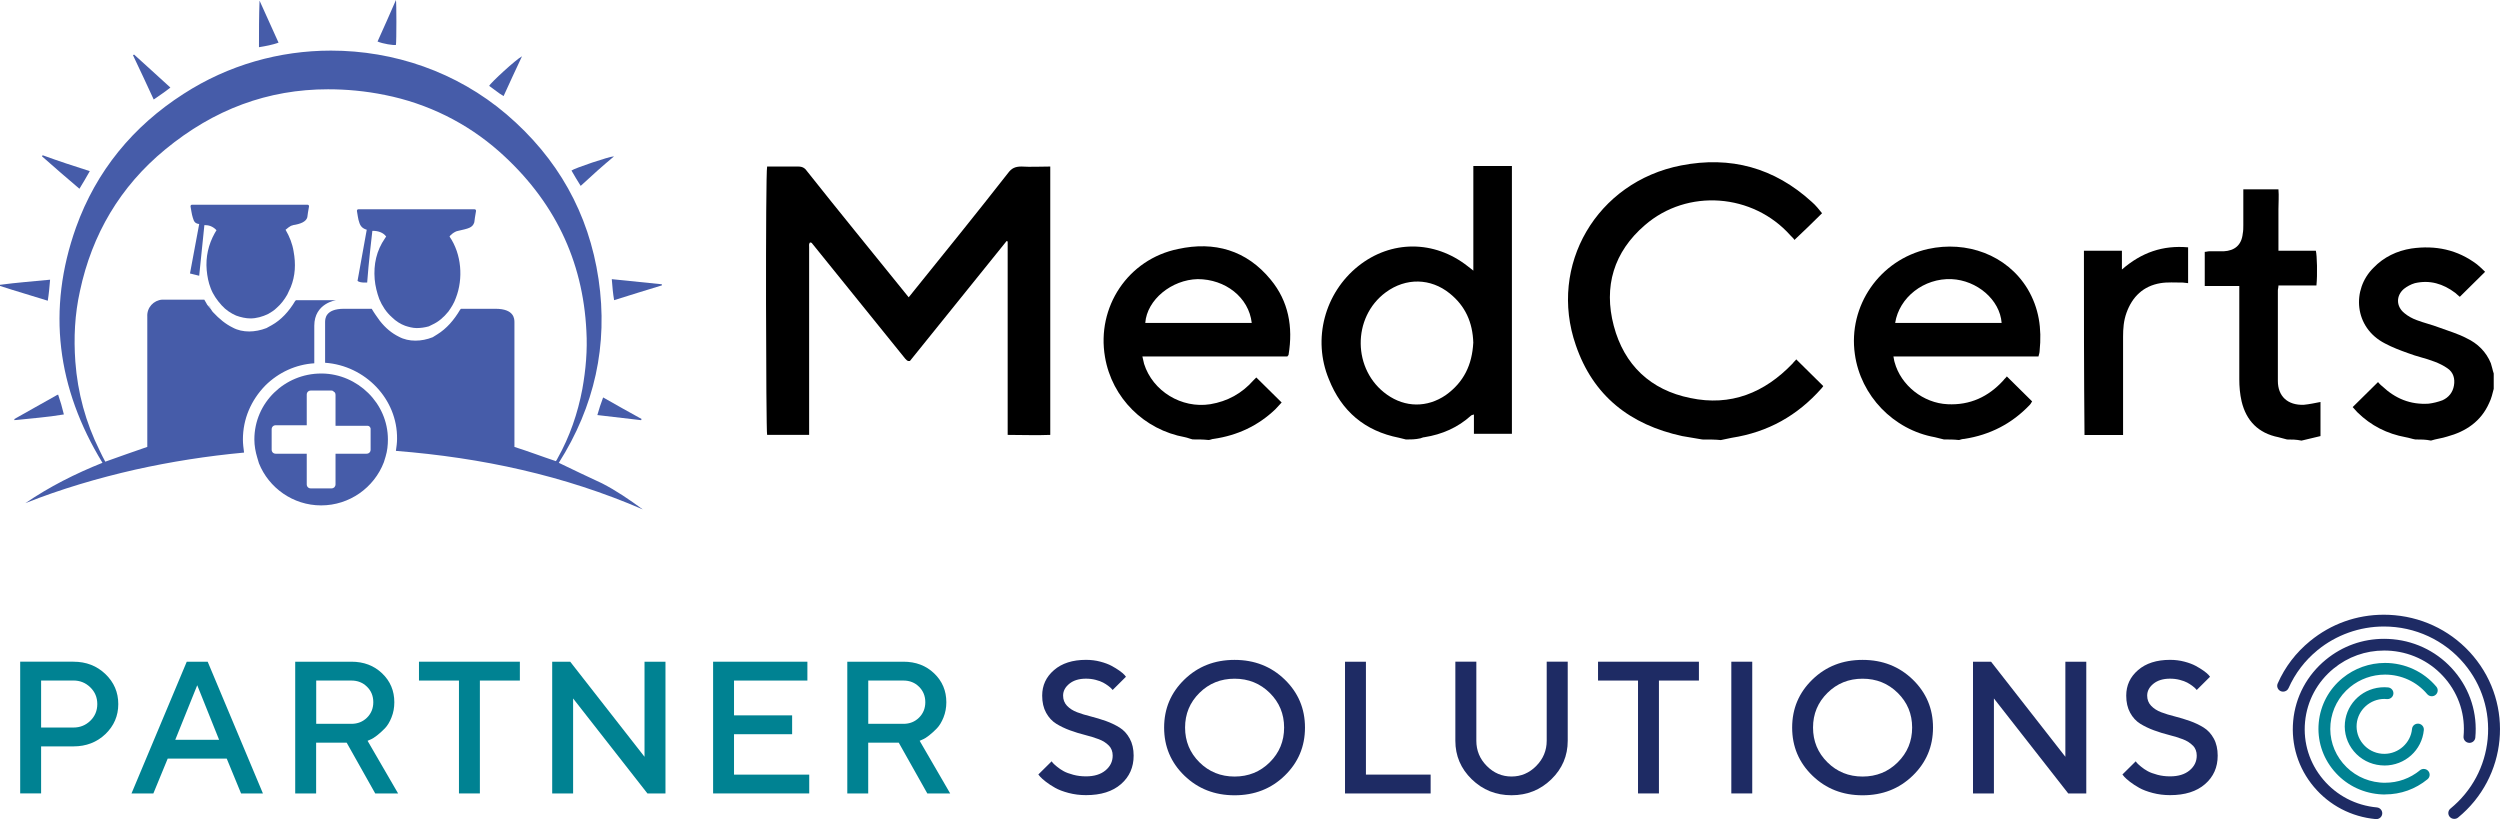 <?xml version="1.0" encoding="UTF-8"?>
<svg id="Layer_1" data-name="Layer 1" xmlns="http://www.w3.org/2000/svg" xmlns:xlink="http://www.w3.org/1999/xlink" viewBox="0 0 689.66 225.96">
  <defs>
    <style>
      .cls-1 {
        fill: none;
      }

      .cls-2 {
        fill: #1e2b64;
      }

      .cls-3 {
        fill: #465ca9;
      }

      .cls-4 {
        fill: #008292;
      }

      .cls-5 {
        clip-path: url(#clippath);
      }
    </style>
    <clipPath id="clippath">
      <rect class="cls-1" y="0" width="689.64" height="225.96"/>
    </clipPath>
  </defs>
  <g class="cls-5">
    <g>
      <path class="cls-4" d="M20.27,182.54c3.51,0,6.44,1.14,8.81,3.41,2.37,2.27,3.55,5.03,3.55,8.28s-1.19,6.01-3.55,8.28c-2.37,2.26-5.31,3.39-8.81,3.39h-8.93v12.97h-5.77v-36.34h14.7ZM11.34,187.73v12.97h8.93c1.81,0,3.36-.62,4.64-1.86,1.28-1.24,1.93-2.78,1.93-4.61s-.64-3.37-1.93-4.62c-1.28-1.25-2.83-1.88-4.64-1.88h-8.93Z"/>
      <path class="cls-4" d="M51.52,182.54h5.77l15.24,36.34h-6.03l-3.95-9.6h-16.29l-3.95,9.6h-6.03l15.24-36.34h0ZM48.36,204.08h12.08l-6.03-15.05-6.06,15.05Z"/>
      <path class="cls-4" d="M81.46,182.54h15.49c3.4,0,6.22,1.07,8.47,3.22,2.24,2.14,3.36,4.8,3.36,7.96,0,1.49-.25,2.88-.77,4.17-.51,1.29-1.13,2.31-1.85,3.05-.72.74-1.44,1.39-2.16,1.95-.72.56-1.33.94-1.85,1.14l-.75.33,8.42,14.52h-6.31l-7.88-14.01h-8.42v14.01h-5.77v-36.34ZM101.25,189.45c-1.16-1.14-2.59-1.71-4.3-1.71h-9.72v11.94h9.72c1.71,0,3.14-.57,4.3-1.71,1.15-1.14,1.73-2.56,1.73-4.26s-.57-3.12-1.73-4.26Z"/>
      <path class="cls-4" d="M143.41,182.54v5.2h-11.03v31.14h-5.77v-31.14h-11.03v-5.2h27.83Z"/>
      <path class="cls-4" d="M183.58,182.54v36.34h-4.98l-20.5-26.2v26.2h-5.77v-36.34h4.97l20.5,26.23v-26.23h5.77Z"/>
      <path class="cls-4" d="M223.24,213.68v5.2h-26.52v-36.34h26.01v5.2h-20.24v9.6h16.03v5.2h-16.03v11.15h20.75,0Z"/>
      <path class="cls-4" d="M233.74,182.54h15.49c3.4,0,6.23,1.07,8.47,3.22,2.24,2.14,3.36,4.8,3.36,7.96,0,1.49-.26,2.88-.77,4.17-.52,1.29-1.13,2.31-1.85,3.05-.72.74-1.43,1.39-2.15,1.95-.72.56-1.33.94-1.85,1.14l-.74.33,8.42,14.52h-6.31l-7.88-14.01h-8.42v14.01h-5.77v-36.34ZM253.53,189.45c-1.15-1.14-2.58-1.71-4.29-1.71h-9.72v11.94h9.72c1.71,0,3.14-.57,4.29-1.71,1.15-1.14,1.73-2.56,1.73-4.26s-.58-3.12-1.73-4.26Z"/>
      <path class="cls-2" d="M305.9,205.69c-.72-.75-1.65-1.34-2.79-1.77-1.13-.43-2.4-.82-3.79-1.17-1.38-.35-2.77-.77-4.16-1.28-1.39-.51-2.65-1.12-3.79-1.82-1.14-.71-2.07-1.72-2.79-3.03-.72-1.31-1.08-2.88-1.08-4.73,0-2.81,1.08-5.15,3.26-7.03,2.17-1.88,5.11-2.83,8.83-2.83,1.37,0,2.68.16,3.93.49,1.26.33,2.3.72,3.13,1.17.83.45,1.55.89,2.18,1.34.62.45,1.08.83,1.37,1.15l.41.51-3.67,3.65c-.07-.07-.17-.18-.3-.34-.13-.16-.42-.42-.87-.76-.45-.35-.94-.66-1.46-.94-.52-.28-1.2-.53-2.05-.75s-1.74-.33-2.68-.33c-1.9,0-3.42.46-4.58,1.39-1.15.93-1.73,2.02-1.73,3.27,0,1.12.36,2.05,1.07,2.81.72.76,1.65,1.35,2.79,1.79,1.13.43,2.4.82,3.79,1.16,1.38.35,2.77.77,4.16,1.26,1.38.5,2.64,1.1,3.78,1.81,1.14.71,2.07,1.72,2.79,3.04s1.08,2.89,1.08,4.71c0,3.21-1.17,5.83-3.49,7.85-2.33,2.03-5.54,3.04-9.65,3.04-1.67,0-3.27-.2-4.79-.6-1.52-.4-2.76-.87-3.73-1.42-.98-.55-1.82-1.1-2.54-1.66-.72-.56-1.24-1.02-1.57-1.39l-.52-.63,3.67-3.63c.07.1.18.25.34.45.16.19.53.53,1.11,1.01.58.48,1.2.9,1.86,1.26.66.37,1.55.69,2.66.99,1.11.3,2.27.44,3.5.44,2.28,0,4.07-.55,5.39-1.65,1.32-1.1,1.98-2.46,1.98-4.08,0-1.12-.36-2.05-1.08-2.8h0Z"/>
      <path class="cls-2" d="M326.73,187.46c3.73-3.62,8.34-5.42,13.84-5.42s10.11,1.81,13.84,5.42c3.73,3.62,5.59,8.03,5.59,13.25s-1.86,9.64-5.59,13.26c-3.72,3.62-8.34,5.42-13.84,5.42s-10.11-1.81-13.84-5.42c-3.73-3.62-5.59-8.03-5.59-13.26s1.87-9.64,5.59-13.25ZM330.88,210.29c2.64,2.62,5.88,3.93,9.7,3.93s7.06-1.31,9.7-3.93c2.64-2.62,3.96-5.81,3.96-9.58s-1.32-6.95-3.96-9.56c-2.64-2.61-5.88-3.92-9.7-3.92s-7.06,1.3-9.7,3.92c-2.64,2.61-3.96,5.8-3.96,9.56s1.32,6.96,3.96,9.58Z"/>
      <path class="cls-2" d="M371.04,218.88v-36.34h5.77v31.14h17.85v5.2h-23.62Z"/>
      <path class="cls-2" d="M423.79,211.3c1.92-1.94,2.89-4.26,2.89-6.95v-21.82h5.8v21.82c0,4.15-1.51,7.7-4.52,10.63-3.02,2.93-6.68,4.4-10.98,4.4s-7.96-1.47-10.98-4.41c-3.02-2.94-4.52-6.48-4.52-10.62v-21.82h5.79v21.82c0,2.7.96,5.02,2.89,6.96,1.92,1.94,4.2,2.9,6.82,2.9s4.9-.97,6.83-2.92h0Z"/>
      <path class="cls-2" d="M468.67,182.54v5.2h-11.03v31.14h-5.77v-31.14h-11.03v-5.2h27.83Z"/>
      <path class="cls-2" d="M477.61,182.54h5.77v36.34h-5.77v-36.34Z"/>
      <path class="cls-2" d="M499.98,187.46c3.73-3.62,8.34-5.42,13.84-5.42s10.11,1.81,13.84,5.42c3.73,3.62,5.59,8.03,5.59,13.25s-1.86,9.64-5.59,13.26c-3.73,3.62-8.34,5.42-13.84,5.42s-10.11-1.81-13.84-5.42c-3.73-3.62-5.59-8.03-5.59-13.26s1.87-9.64,5.59-13.25ZM504.12,210.29c2.64,2.62,5.88,3.93,9.7,3.93s7.06-1.31,9.7-3.93,3.97-5.81,3.97-9.58-1.32-6.95-3.97-9.56c-2.64-2.61-5.88-3.92-9.7-3.92s-7.06,1.3-9.7,3.92c-2.64,2.61-3.97,5.8-3.97,9.56s1.32,6.96,3.97,9.58Z"/>
      <path class="cls-2" d="M575.53,182.54v36.34h-4.98l-20.5-26.2v26.2h-5.77v-36.34h4.98l20.5,26.23v-26.23h5.77Z"/>
      <path class="cls-2" d="M604.93,205.69c-.72-.75-1.65-1.34-2.79-1.77-1.14-.43-2.4-.82-3.79-1.17-1.39-.35-2.77-.77-4.15-1.28-1.39-.51-2.65-1.12-3.79-1.82-1.14-.71-2.07-1.72-2.78-3.03-.72-1.31-1.08-2.88-1.08-4.73,0-2.81,1.08-5.15,3.26-7.03,2.17-1.88,5.12-2.83,8.83-2.83,1.37,0,2.68.16,3.94.49,1.26.33,2.3.72,3.13,1.17.83.45,1.55.89,2.18,1.34.62.45,1.08.83,1.37,1.15l.41.51-3.67,3.65c-.07-.07-.17-.18-.3-.34-.13-.16-.42-.42-.87-.76-.46-.35-.94-.66-1.46-.94-.52-.28-1.21-.53-2.05-.75-.85-.22-1.74-.33-2.68-.33-1.9,0-3.42.46-4.58,1.39-1.15.93-1.73,2.02-1.73,3.27,0,1.12.36,2.05,1.08,2.81.72.76,1.64,1.35,2.78,1.79,1.14.43,2.4.82,3.78,1.16,1.39.35,2.77.77,4.16,1.26,1.39.5,2.65,1.1,3.79,1.81,1.14.71,2.07,1.72,2.79,3.04.72,1.32,1.07,2.89,1.07,4.71,0,3.21-1.16,5.83-3.49,7.85-2.33,2.03-5.54,3.04-9.65,3.04-1.67,0-3.27-.2-4.79-.6-1.51-.4-2.76-.87-3.73-1.42-.98-.55-1.82-1.1-2.54-1.66-.72-.56-1.24-1.02-1.57-1.39l-.51-.63,3.67-3.63c.07.1.18.25.34.45.16.19.53.53,1.11,1.01.57.48,1.2.9,1.86,1.26.67.37,1.55.69,2.66.99,1.1.3,2.27.44,3.5.44,2.28,0,4.07-.55,5.39-1.65,1.32-1.1,1.97-2.46,1.97-4.08,0-1.12-.36-2.05-1.07-2.8h0Z"/>
      <path d="M469.62,121.24c-1.9-.31-3.65-.63-5.55-.94-14.45-3.14-24.61-11.14-29.37-25.1-7.62-21.96,5.72-45.01,29.05-49.56,13.65-2.67,25.72.63,36.04,10.04,1.11.94,2.07,2.19,2.85,3.14-2.54,2.51-4.92,4.86-7.62,7.37-.16-.31-.64-.79-1.11-1.25-10.32-11.6-28.42-13.02-40.16-2.82-8.57,7.37-11.43,16.94-8.57,27.76,2.86,10.82,10.16,17.72,21.12,19.92,11.11,2.35,20.48-1.41,28.26-9.57.32-.47.79-.79.95-1.1,2.54,2.51,4.92,4.86,7.46,7.37,0,0-.16.31-.47.63-6.67,7.53-14.77,12.08-24.77,13.64-.95.16-2.07.47-3.02.63-1.43-.16-3.18-.16-5.08-.16Z"/>
      <path d="M387.86,121.24c-.63-.16-1.27-.31-1.9-.47-9.53-1.88-15.88-7.37-19.37-16.15-4.61-11.13-1.11-23.84,8.1-31.21,9.05-7.21,20.96-7.21,30.16,0,.48.31.95.79,1.59,1.25v-28.86h10.64v73.87h-10.48v-5.33c-.48.16-.64.16-.8.31-3.65,3.29-7.94,5.18-12.86,5.96-.32,0-.64.16-1.11.31-1.43.32-2.7.32-3.97.32h0ZM406.43,94.58c-.16-5.65-2.22-10.2-6.51-13.64-5.24-4.23-12.07-4.39-17.62-.31-9.37,6.9-9.21,21.49.31,28.23,5.08,3.61,11.11,3.61,16.19.16,5.08-3.61,7.3-8.47,7.62-14.43h0Z"/>
      <path d="M536.3,121.24c-.8-.16-1.75-.47-2.54-.63-11.43-2.04-20.48-11.45-22.07-22.9-1.91-13.33,6.83-26.03,20.16-29.02,10.64-2.35,21.75,1.57,27.47,10.98,3.18,5.33,3.97,10.98,3.34,17.1,0,.47-.16.94-.32,1.57h-40.01c.16.63.16,1.1.32,1.57,1.74,6.43,7.94,11.29,14.61,11.6,6.19.31,11.27-2.04,15.4-6.58.32-.47.8-.78.95-1.1,2.22,2.19,4.61,4.55,6.98,6.9-.16.16-.32.63-.63.94-4.92,5.18-10.96,8.31-18.1,9.41-.47,0-.95.16-1.43.31-1.43-.16-2.7-.16-4.12-.16h0ZM552.18,89.08c-.48-6.43-6.83-11.76-13.81-12.08-7.62-.31-14.45,5.02-15.56,12.08h29.37,0Z"/>
      <path d="M329.12,121.24c-.8-.16-1.43-.47-2.22-.63-11.27-2.04-20.16-10.82-22.07-22.12-2.38-13.8,6.35-26.98,20.16-29.8,10-2.19,18.89.31,25.56,8.47,4.92,5.96,6.19,13.02,4.92,20.7,0,.16-.16.16-.32.47h-40.01c.16.79.32,1.41.47,2.04,2.38,7.53,10.32,12.39,18.26,11.14,4.76-.79,8.73-2.98,11.91-6.59.32-.31.63-.63.79-.79,2.22,2.19,4.61,4.55,6.99,6.9-.47.47-1.11,1.25-1.74,1.88-4.76,4.55-10.48,7.21-16.99,8.16-.48,0-.95.31-1.43.31-1.43-.16-2.86-.16-4.29-.16h0ZM345.31,89.08c-.8-7.06-7.3-12.08-14.92-12.08-7.15.16-13.97,5.65-14.45,12.08h29.37,0Z"/>
      <path d="M666.33,121.24c-.95-.16-1.75-.47-2.7-.63-5.08-.94-9.53-3.14-13.34-6.9-.47-.47-.95-1.1-1.27-1.41,2.38-2.35,4.61-4.55,6.99-6.9.16.16.64.79,1.11,1.1,3.65,3.45,7.78,5.18,12.86,4.86,1.27-.16,2.54-.47,3.81-.94,1.74-.79,2.85-2.19,3.17-4.08.32-1.88-.16-3.61-1.74-4.7-1.11-.79-2.38-1.41-3.65-1.88-2.38-.94-4.92-1.41-7.3-2.35-2.22-.79-4.28-1.57-6.35-2.67-8.57-4.39-9.21-14.9-3.17-20.86,2.85-2.98,6.51-4.7,10.48-5.33,6.67-.94,12.7.31,18.1,4.39.79.63,1.58,1.41,2.22,2.04-2.38,2.35-4.6,4.55-6.98,6.9-.32-.31-.79-.63-1.27-1.1-3.34-2.51-6.99-3.61-11.11-2.67-1.11.31-2.22.94-3.02,1.57-2.22,1.88-2.22,4.86.16,6.74.95.79,2.07,1.41,3.33,1.88,2.07.79,4.13,1.25,6.19,2.04,2.54.94,5.24,1.72,7.62,2.98,3.02,1.41,5.4,3.76,6.67,6.9.32.94.47,1.88.79,2.82v4.23c-.32,1.25-.64,2.67-1.27,3.92-2.22,5.02-6.35,7.84-11.59,9.25-1.43.47-3.02.63-4.45,1.1-1.43-.31-2.86-.31-4.29-.31Z"/>
      <path d="M630.92,121.24c-.79-.16-1.59-.47-2.38-.63-5.56-1.1-8.89-4.55-10.16-9.88-.47-2.04-.64-4.08-.64-6.12v-25.72h-9.53v-9.41c.47,0,.79-.16,1.27-.16h3.97c3.02-.16,4.92-1.72,5.24-4.86.16-.79.16-1.57.16-2.35v-9.88h9.69c.16,1.88,0,3.61,0,5.49v11.45h10.32c.32,1.25.47,6.59.16,9.57h-10.48c0,.63-.16.94-.16,1.41v24.94c0,4.23,2.7,6.74,7.15,6.58,1.59-.16,3.02-.47,4.61-.78v9.41c-1.74.47-3.49.78-5.24,1.25-1.43-.31-2.7-.31-3.97-.31h-.01Z"/>
      <path d="M277.68,66.5c-8.89,10.98-17.78,22.12-26.67,33.09h-.48c-.16,0-.16-.16-.32-.16-.16-.16-.32-.31-.48-.47-8.57-10.67-17.15-21.17-25.72-31.84,0-.16-.16-.16-.32-.16,0,0-.16,0-.16-.16-.48.47-.32.94-.32,1.41v51.76h-11.59c-.32-1.1-.48-71.68,0-74.03h8.57c1.27,0,1.9.47,2.54,1.41,8.57,10.82,17.31,21.49,26.04,32.31.64.79,1.11,1.41,1.9,2.35.48-.63.95-1.1,1.27-1.57,8.73-10.82,17.62-21.8,26.2-32.78.95-1.25,1.91-1.72,3.65-1.72,2.54.16,5.24,0,7.94,0v74.03c-3.81.16-7.62,0-11.75,0v-53.33s-.16-.16-.32-.16h0Z"/>
      <path d="M574.88,69.17h10.48v5.18c5.4-4.7,11.27-6.74,18.26-6.12v9.88c-.47,0-.95-.16-1.43-.16-2.07,0-4.29-.16-6.19.16-4.76.79-7.78,3.76-9.37,8.16-.79,2.19-.95,4.39-.95,6.59v27.14h-10.64c-.16-16.94-.16-33.72-.16-50.82Z"/>
      <path class="cls-3" d="M57.47,84.06c.16.31.48.63.8.94-.31-.31-.47-.63-.8-.94Z"/>
      <path class="cls-3" d="M57.31,83.6c0,.16.16.31.16.31,0,0-.16-.16-.16-.31Z"/>
      <path class="cls-3" d="M154.16,127.67c9.84-15.53,13.65-32.47,10.96-50.66-2.7-18.19-11.27-33.41-25.4-45.48-13.81-11.76-31.12-17.57-48.42-17.57-14.13,0-28.26,3.92-40.64,11.92-13.97,8.94-24.13,21.33-29.69,36.86-8.1,22.74-5.24,44.39,7.3,64.93-7.46,2.98-14.61,6.58-21.27,11.13,9.84-3.92,20-6.9,30.32-9.25,9.84-2.19,19.85-3.76,30.01-4.7-.16-1.25-.32-2.35-.32-3.61,0-5.65,2.22-10.82,6.19-14.9,3.65-3.61,8.42-5.81,13.5-6.12v-10.35c0-6.27,6.03-7.06,6.03-7.06h-11.11s0,.16-.16.16c-1.75,2.98-3.97,5.33-6.51,6.74-.48.31-.95.47-1.43.79-1.59.63-3.34.94-4.76.94-1.59,0-3.18-.31-4.61-1.1-1.91-.94-3.65-2.35-5.4-4.23-.32-.31-.48-.79-.8-1.1-.31-.31-.47-.63-.8-.94,0-.16-.16-.16-.16-.31-.16-.31-.48-.79-.64-1.1h-11.59c-2.38.16-4.29,2.19-4.13,4.7v35.92c-3.97,1.41-7.78,2.67-11.59,4.08-.48-.94-1.11-2.04-1.59-3.14-3.81-7.69-6.03-15.84-6.67-24.47-.47-6.59-.16-13.02,1.27-19.45,3.34-15.68,11.11-28.86,23.5-39.05,13.5-11.13,28.42-16.62,44.93-16.62,5.08,0,10.32.47,15.72,1.57,11.75,2.35,22.54,7.69,31.43,15.53,15.24,13.49,23.18,30.11,24.13,49.56.31,5.33-.16,10.67-1.11,16-1.27,6.74-3.49,13.18-6.83,19.13-.16.31-.32.63-.48.79-3.81-1.26-7.46-2.67-11.43-3.92v-34.35c0-.94,0-3.76-5.24-3.76h-9.53s0,.16-.16.16c-1.74,2.98-3.81,5.33-6.35,6.9-.47.31-.79.47-1.27.79-1.59.63-3.18.94-4.76.94s-3.17-.31-4.6-1.1c-1.9-.94-3.65-2.35-5.24-4.39-.79-1.1-1.58-2.19-2.22-3.3h-7.62c-5.24,0-5.24,2.82-5.24,3.76v11.13c11.11.79,20,10.04,19.85,21.01,0,1.1-.16,2.19-.32,3.3,23.66,1.88,46.36,6.74,68.11,16.15-3.65-2.67-7.3-5.18-11.27-7.21-3.65-1.73-7.78-3.61-11.91-5.65h0Z"/>
      <path class="cls-3" d="M13.81,77.16c-4.76.47-9.21.79-13.81,1.41v.31c4.29,1.41,8.73,2.67,13.18,4.08.32-2.04.48-3.92.64-5.8h0Z"/>
      <path class="cls-3" d="M16.04,108.85c-.32.16-.48.16-.64.31-3.81,2.19-7.62,4.23-11.43,6.43v.31c4.45-.47,9.05-.79,13.65-1.57-.48-2.04-.95-3.61-1.59-5.49Z"/>
      <path class="cls-3" d="M24.77,47.21c-4.45-1.41-8.73-2.82-13.02-4.39,0,.16-.16.16-.16.31,3.34,2.98,6.83,5.96,10.32,8.94.95-1.57,1.91-3.14,2.86-4.86Z"/>
      <path class="cls-3" d="M47,24.15c-3.49-3.14-6.67-6.12-10-9.09-.16,0-.16.16-.32.16,1.91,4.08,3.81,8,5.72,12.23,1.59-1.1,3.02-2.04,4.61-3.3h0Z"/>
      <path class="cls-3" d="M71.6.16c-.16,4.23-.16,8.47-.16,12.86,1.91-.31,3.65-.63,5.4-1.25-1.75-3.92-3.49-7.69-5.24-11.6h0Z"/>
      <path class="cls-3" d="M109.23,12.39c.16-1.25.16-11.6,0-12.39-1.74,3.92-3.34,7.69-5.08,11.45,1.43.63,4.45,1.1,5.08.94Z"/>
      <path class="cls-3" d="M138.92,26.51c1.75-3.76,3.34-7.37,5.08-10.98-1.58.79-8.73,7.37-9.05,8.16.63.47,1.27.94,1.9,1.41.63.47,1.27.94,2.07,1.41h0Z"/>
      <path class="cls-3" d="M164.79,114.5c4.12.47,8.1.94,12.07,1.41,0-.11.05-.21.16-.31-3.49-1.88-6.99-3.92-10.64-5.96-.64,1.72-1.11,3.14-1.59,4.86h0Z"/>
      <path class="cls-3" d="M169.4,43.13c-1.27,0-10.96,3.29-11.75,3.92.79,1.41,1.58,2.67,2.54,4.23,3.02-2.82,6.03-5.49,9.21-8.16Z"/>
      <path class="cls-3" d="M88.91,103.04h-.32c-10,0-18.42,8-18.42,18.19,0,1.72.32,3.45.8,5.02.16.47.32,1.1.47,1.57,2.7,6.74,9.37,11.6,17.15,11.6s14.61-4.86,17.31-11.92c.16-.47.32-1.1.48-1.57.47-1.57.63-3.14.63-4.7,0-10.04-8.42-18.04-18.1-18.19h0ZM102.24,118.41v5.65c0,.63-.47,1.1-1.11,1.1h-8.57v8.47c0,.31-.16.63-.31.79-.16.16-.48.31-.8.31h-5.72c-.64,0-1.11-.47-1.11-1.1v-8.47h-8.57c-.64,0-1.11-.47-1.11-1.1v-5.65c0-.63.48-1.1,1.11-1.1h8.57v-8.47c0-.63.48-1.1,1.11-1.1h5.72c.32,0,.47.16.64.31.32.16.47.47.47.94v8.47h8.89c.32,0,.8.31.8.94h0Z"/>
      <path class="cls-3" d="M80.81,62.11c2.07-.31,3.65-.94,3.97-2.19,0-.31.32-2.19.47-2.98,0-.31-.16-.47-.47-.47h-31.75c-.32,0-.47.16-.47.47.16.79.32,2.19.64,3.14.31,1.1.63,1.57,1.75,1.72l-2.54,13.64,2.54.63,1.43-13.96h.32c1.91,0,3.02,1.41,3.02,1.41-.16.31-.32.47-.48.79-1.75,3.14-2.54,6.59-2.22,10.2.16,1.72.48,3.45,1.11,5.02.64,1.72,1.75,3.3,3.02,4.7,1.11,1.25,2.54,2.19,3.97,2.82,1.27.47,2.7.79,3.97.79,1.59,0,3.34-.47,4.92-1.25.8-.47,1.59-.94,2.22-1.57,1.27-1.1,2.22-2.35,3.02-3.76.32-.63.64-1.41.95-2.04,1.27-3.14,1.43-6.43.79-9.88-.32-2.04-1.11-4.08-2.22-5.96.31-.16,1.11-1.1,2.07-1.25h0Z"/>
      <path class="cls-3" d="M100.5,77.95h.79c.31-4.7,1.43-14.27,1.43-14.27h.16c1.43,0,2.86.47,3.65,1.57-.16.16-.16.31-.32.47-2.38,3.45-3.17,7.21-2.85,11.29.16,1.88.64,3.76,1.27,5.49.79,1.88,1.9,3.61,3.49,5.02,1.11,1.1,2.38,1.88,3.65,2.35.95.31,2.07.63,3.18.63s2.22-.16,3.34-.47c.32-.16.63-.31.95-.47,1.75-.79,3.18-2.04,4.45-3.61.79-1.1,1.58-2.35,2.07-3.76,2.07-5.33,1.59-12.08-1.75-16.94,0-.16,1.27-1.41,2.38-1.57,2.7-.63,3.97-.79,4.45-2.35,0-.31.32-2.19.48-3.14,0-.31-.16-.47-.48-.47h-31.91c-.31,0-.47.16-.47.47.16.79.32,2.35.64,3.14.32,1.1.95,1.72,2.07,2.04l-2.54,14.11c.31.31,1.11.47,1.91.47h0Z"/>
      <path class="cls-3" d="M169.4,82.81c4.61-1.41,8.89-2.82,13.18-4.08v-.31c-4.61-.47-9.05-.94-13.81-1.41.16,2.04.32,3.92.64,5.8h0Z"/>
      <path class="cls-2" d="M677.04,225.9c-.49,0-.95-.21-1.26-.58-.58-.69-.48-1.71.22-2.27,5.9-4.83,9.54-11.65,10.26-19.21.71-7.56-1.59-14.93-6.48-20.75-5.47-6.52-13.54-10.26-22.14-10.26-6.68,0-13.18,2.32-18.31,6.52-3.5,2.87-6.19,6.4-8,10.48-.26.59-.85.97-1.5.97-.22,0-.45-.04-.65-.13-.4-.17-.71-.49-.87-.89-.16-.4-.15-.84.03-1.24,2.01-4.56,5.01-8.49,8.91-11.68,5.82-4.76,12.86-7.28,20.37-7.28,1.01,0,2.03.05,3.03.14,8.51.79,16.2,4.8,21.66,11.3,11.26,13.42,9.37,33.38-4.21,44.51-.29.24-.66.37-1.04.37h-.01Z"/>
      <path class="cls-2" d="M655.53,225.96s-.1,0-.15,0c-6.71-.62-12.77-3.78-17.07-8.9-4.3-5.12-6.32-11.59-5.7-18.22.62-6.62,3.83-12.62,9.02-16.87,4.58-3.75,10.14-5.74,16.06-5.74.79,0,1.59.04,2.39.11,6.71.62,12.77,3.78,17.07,8.91,4.3,5.12,6.32,11.59,5.7,18.22-.08.83-.77,1.46-1.62,1.46-.05,0-.1,0-.16-.01-.43-.04-.83-.25-1.1-.58-.28-.33-.41-.75-.37-1.18.55-5.77-1.21-11.4-4.96-15.86-3.74-4.46-9.02-7.21-14.86-7.75-.69-.06-1.39-.09-2.08-.09-5.15,0-9.99,1.73-13.97,4.99-4.51,3.7-7.3,8.91-7.85,14.68-.55,5.77,1.22,11.4,4.96,15.86s9.02,7.21,14.86,7.75c.43.04.82.25,1.1.58s.41.75.37,1.18c-.08.84-.78,1.46-1.62,1.46h-.01Z"/>
      <path class="cls-4" d="M657.98,219.17c-.58,0-1.17-.02-1.74-.08-4.89-.45-9.3-2.76-12.43-6.49-3.13-3.73-4.61-8.44-4.15-13.27s2.79-9.19,6.57-12.28c3.29-2.69,7.44-4.17,11.71-4.17,5.5,0,10.66,2.39,14.16,6.55.58.69.48,1.7-.22,2.27-.29.24-.66.37-1.04.37-.49,0-.94-.21-1.26-.58-2.88-3.43-7.12-5.39-11.64-5.39-3.51,0-6.93,1.22-9.63,3.43-3.1,2.54-5.02,6.13-5.4,10.1-.38,3.97.84,7.85,3.41,10.91,2.58,3.07,6.21,4.96,10.22,5.33.47.05.96.06,1.43.06,3.54,0,6.87-1.19,9.61-3.44.29-.24.66-.37,1.04-.37.49,0,.95.21,1.26.58.58.69.48,1.7-.22,2.27-3.34,2.73-7.38,4.18-11.69,4.18h.01Z"/>
      <path class="cls-4" d="M657.77,211.17c-.34,0-.68-.01-1.02-.05-2.91-.27-5.54-1.64-7.4-3.86-1.86-2.22-2.74-5.02-2.47-7.89.53-5.58,5.2-9.79,10.87-9.79.34,0,.68.01,1.02.05.43.04.83.25,1.11.58.28.33.41.75.37,1.18-.08.83-.78,1.46-1.62,1.46-.05,0-.11,0-.16,0-.23-.02-.47-.04-.71-.04-3.92,0-7.27,3.02-7.63,6.87-.19,2.01.42,3.98,1.73,5.54,1.3,1.56,3.15,2.52,5.19,2.71.24.02.48.03.71.03,3.92,0,7.27-3.02,7.63-6.87.08-.84.77-1.46,1.62-1.46.05,0,.1,0,.16,0,.43.04.83.25,1.11.58.28.33.41.75.37,1.18-.53,5.58-5.21,9.79-10.88,9.79h0Z"/>
    </g>
  </g>
</svg>